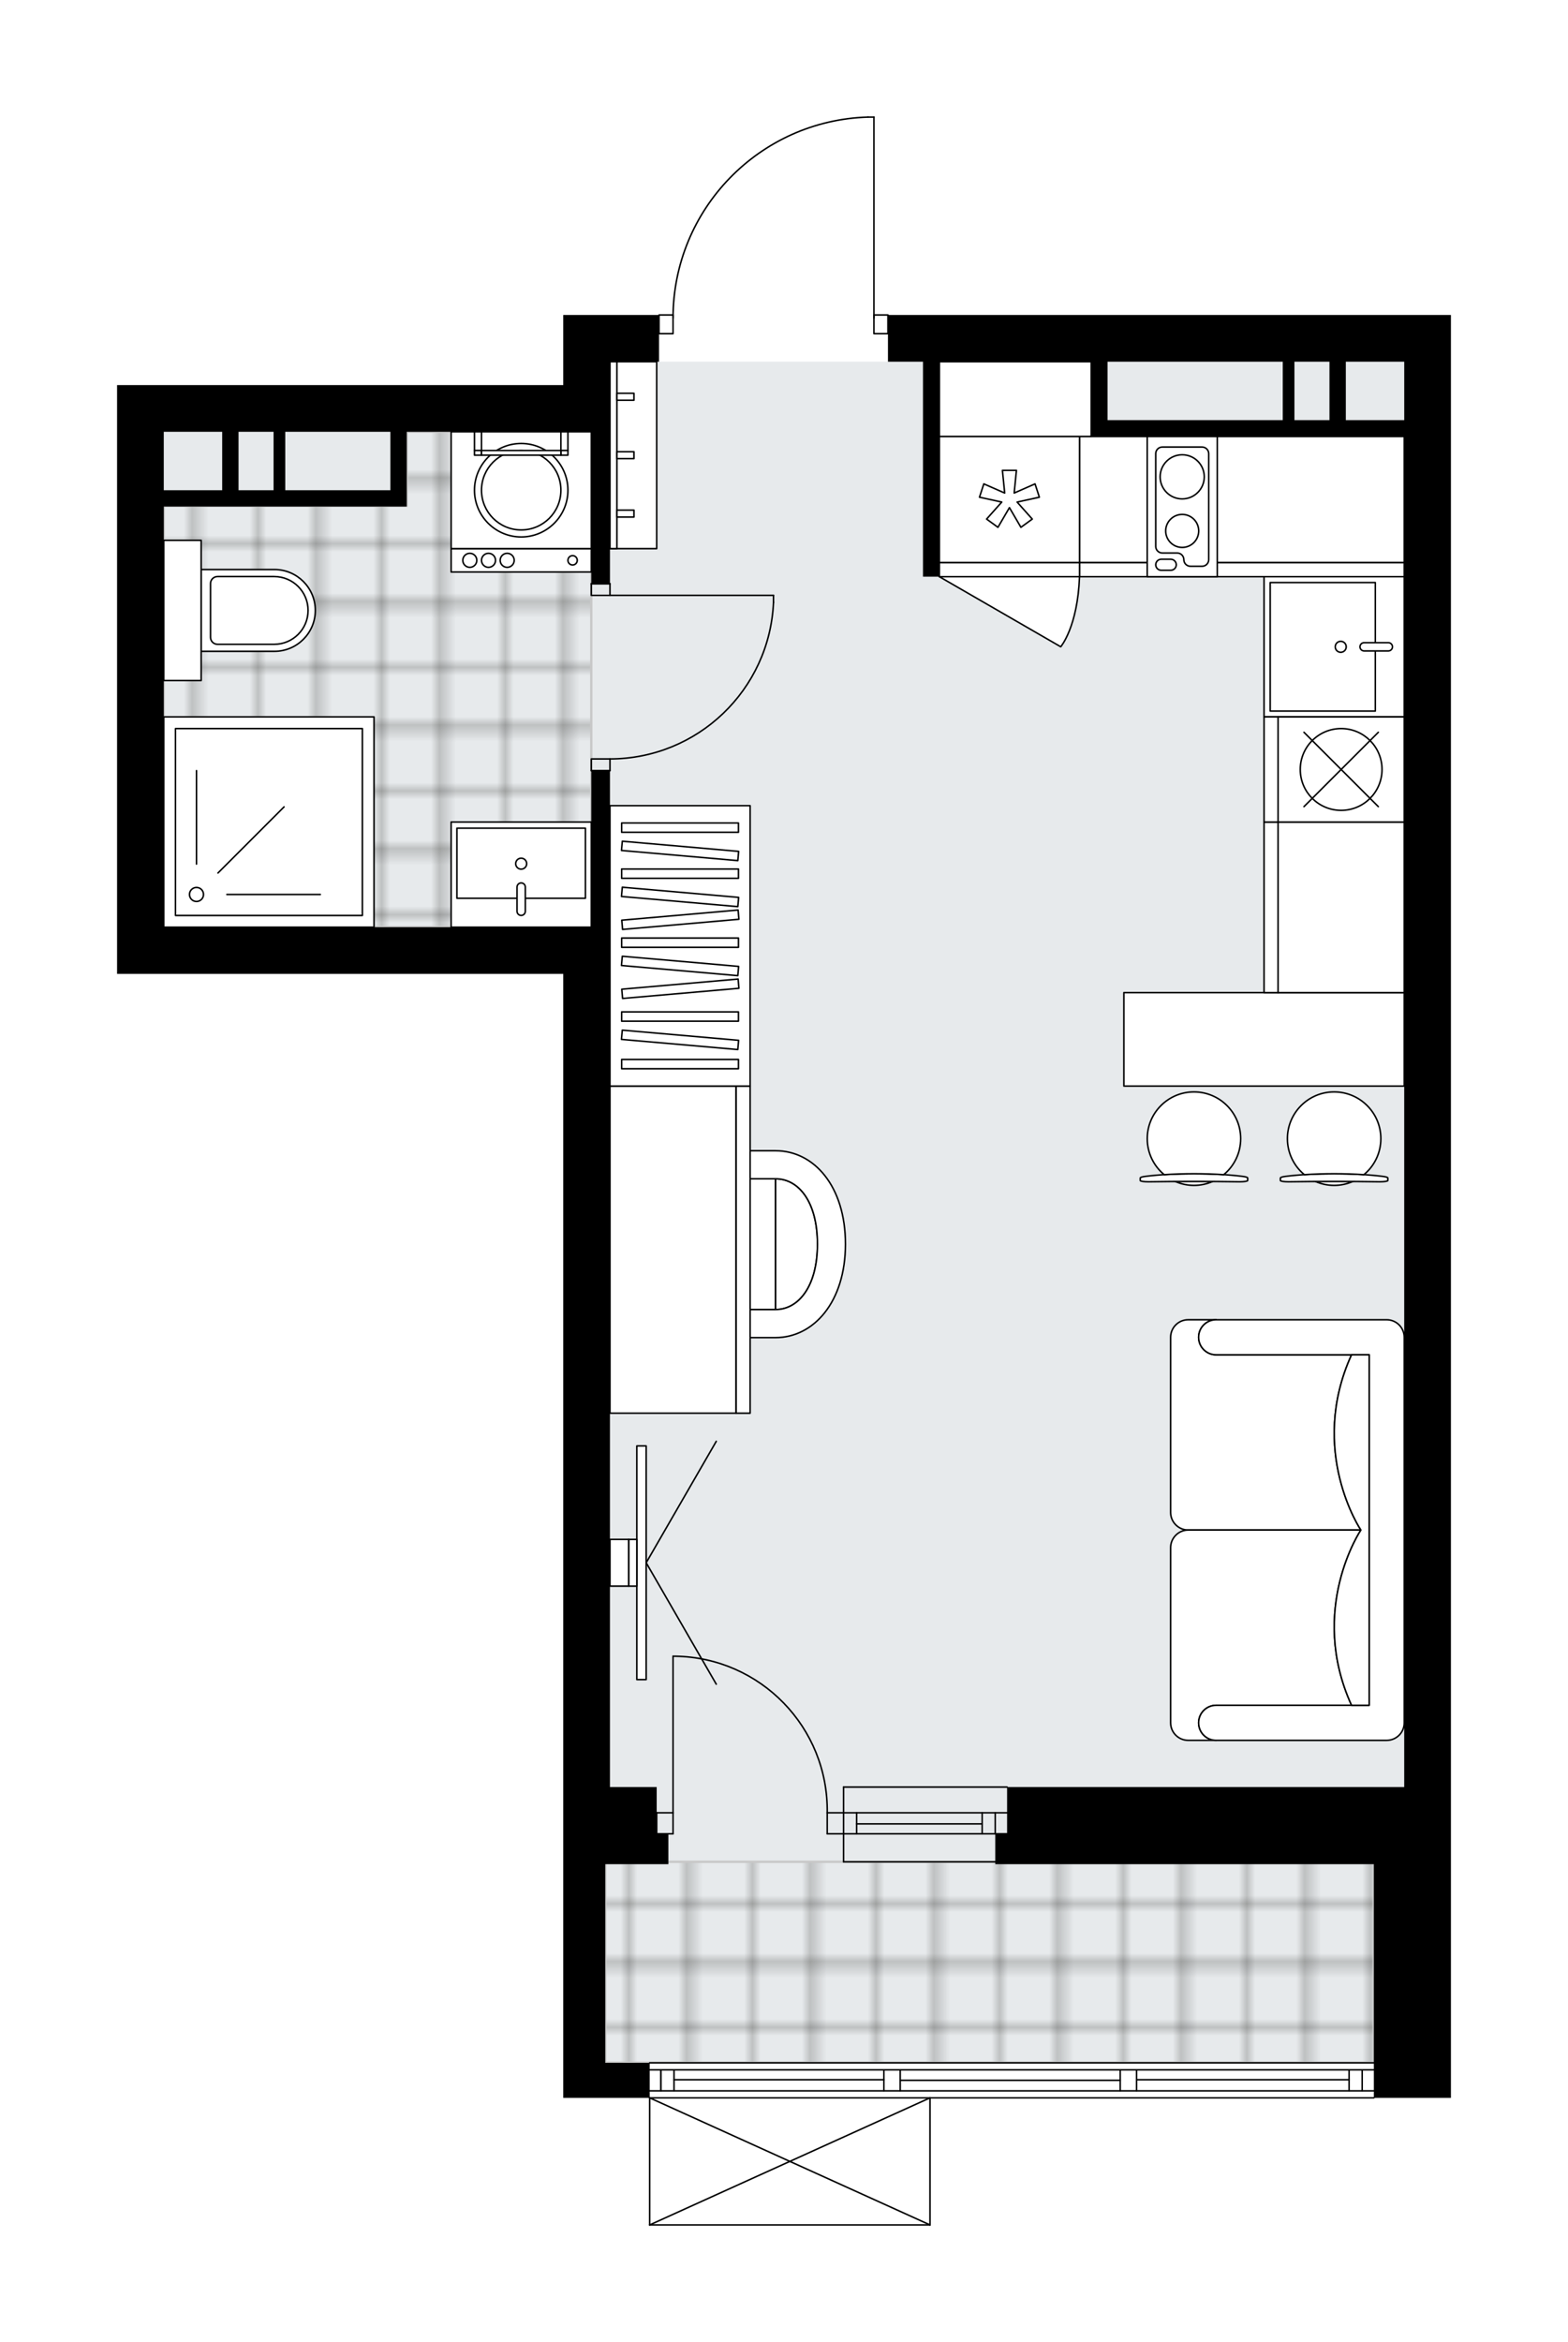 <svg xmlns="http://www.w3.org/2000/svg" xmlns:xlink="http://www.w3.org/1999/xlink" height="2000px" id="Layer_1" style="enable-background:new 0 0 1339.39 2000;" version="1.1" viewBox="0 0 1339.39 2000" width="1339.39px" x="0px" y="0px" xml:space="preserve">
<style type="text/css">
	.st0{fill:none;}
	.st1{opacity:0.5;fill:none;stroke:#1D1D1B;stroke-width:0.4;stroke-miterlimit:10;}
	.st2{fill:#FFFFFF;}
	.st3{fill:#E7EAEC;}
	.st4{fill:url(#SVGID_1_);stroke:#C8C8C8;stroke-width:2;stroke-linecap:round;stroke-linejoin:round;stroke-miterlimit:10;}
	
		.st5{fill:url(#SVGID_00000134208134070349559930000001033557458251730870_);stroke:#C8C8C8;stroke-width:2;stroke-linecap:round;stroke-linejoin:round;stroke-miterlimit:10;}
	.st6{fill:none;stroke:#000000;stroke-width:1.3;stroke-linecap:round;stroke-linejoin:round;stroke-miterlimit:10;}
	.st7{fill:#FFFFFF;stroke:#000000;stroke-width:1.3;stroke-linecap:round;stroke-linejoin:round;stroke-miterlimit:10;}
	.st8{fill:none;stroke:#000000;stroke-width:1.3;stroke-linecap:round;stroke-linejoin:round;}
	.st9{fill:none;stroke:#000000;stroke-width:1.3;stroke-linecap:round;stroke-linejoin:round;stroke-dasharray:9.977,9.977;}
	.st10{fill:none;stroke:#000000;stroke-width:1.3;stroke-linecap:round;stroke-linejoin:round;stroke-dasharray:10.294,10.294;}
	.st11{fill:none;stroke:#000000;stroke-width:1.3;stroke-linecap:round;stroke-linejoin:round;stroke-dasharray:9.973,9.973;}
	.st12{fill:none;stroke:#000000;stroke-width:1.3;stroke-linecap:round;stroke-linejoin:round;stroke-dasharray:9.531,9.531;}
	.st13{font-family:'Arial-BoldMT','Arial'; font-weight:bold;}
	.st14{font-size:105.592px;}
	.st15{font-size:87.993px;}
	.st16{font-family: 'ArialMT','Arial';}
	.st17{font-size:40px;}
</style>
<pattern height="14.57" id="New_Pattern_Swatch_3" patternUnits="userSpaceOnUse" style="overflow:visible;" viewBox="7.49 -22.06 14.57 14.57" width="14.57" x="2670.68" y="-4511.62">
	<g>
		<rect class="st0" height="14.57" width="14.57" x="7.49" y="-22.06" />
		<g>
			<rect class="st1" height="7.29" width="7.29" x="14.77" y="-7.49" />
		</g>
		<g>
			<rect class="st1" height="7.29" width="7.29" x="0.2" y="-7.49" />
		</g>
		<g>
			<rect class="st1" height="7.29" width="7.29" x="22.06" y="-14.77" />
		</g>
		<g>
			<rect class="st1" height="7.29" width="7.29" x="7.49" y="-14.77" />
			<rect class="st1" height="7.29" width="7.29" x="14.77" y="-22.06" />
		</g>
		<g>
			<rect class="st1" height="7.29" width="7.29" x="0.2" y="-22.06" />
		</g>
		<g>
			<rect class="st1" height="7.29" width="7.29" x="22.06" y="-29.35" />
		</g>
		<g>
			<rect class="st1" height="7.29" width="7.29" x="7.49" y="-29.35" />
		</g>
	</g>
</pattern>
<path class="st2" d="M1199.48,268.97h39.91v1257.12V1566  v159.63v65.85h-65.2c0,0.36-0.29,0.65-0.65,0.65H795.06V1900c0,0,0,0,0,0.01c0,0.05-0.02,0.09-0.03,0.14  c-0.01,0.04-0.01,0.08-0.03,0.12c0,0,0,0.01,0,0.01c0,0.01-0.01,0.01-0.02,0.02c-0.05,0.09-0.12,0.17-0.2,0.23  c-0.02,0.02-0.04,0.03-0.07,0.04c-0.09,0.05-0.2,0.09-0.31,0.09H554.96c-0.12,0-0.22-0.04-0.31-0.09c-0.02-0.01-0.04-0.03-0.07-0.04  c-0.08-0.06-0.15-0.14-0.2-0.23c0-0.01-0.01-0.01-0.02-0.02c0,0,0-0.01,0-0.01c-0.02-0.04-0.02-0.08-0.03-0.12  c-0.01-0.05-0.03-0.09-0.03-0.14c0,0,0,0,0-0.01v-108.51h-73.18v-29.93v-169.61V1566v-39.91V831.68H100v-39.91V328.83h39.91h341.22  v-59.86h39.91h41.25v0c0-0.36,0.29-0.65,0.65-0.65h11.36c0.82-43.85,18.02-85.21,48.65-116.76c31.4-32.34,73.5-50.88,118.55-52.21  c0.01,0,0.01,0,0.02,0c0,0,0,0,0,0h5c0.36,0,0.65,0.29,0.65,0.65v168.32h11.32c0.36,0,0.65,0.29,0.65,0.65v0H1199.48z" id="background" />
<g id="floor">
	<polygon class="st3" points="521.54,308.83 521.54,368.69 139.91,368.69 139.91,791.72 521.04,791.72 521.04,1526.04    521.35,1526.04 521.35,1589.9 517.05,1589.9 517.05,1761.5 1173.54,1761.5 1173.54,1633.05 1173.54,1589.9 1173.54,1526.04    1199.48,1526.04 1199.48,697.25 1199.48,575.22 1199.48,308.83  " />
	<pattern id="SVGID_1_" patternTransform="matrix(7.039 0 0 7.039 63408.367 7673.083)" xlink:href="#New_Pattern_Swatch_3">
	</pattern>
	<polygon class="st4" points="347.43,368.69 347.43,431.95 139.91,431.95 139.91,791.72 505.07,791.72 505.07,368.69  " />
	
		<pattern id="SVGID_00000116929671044834407430000000263945671410813594_" patternTransform="matrix(7.039 0 0 7.039 63408.367 7673.083)" xlink:href="#New_Pattern_Swatch_3">
	</pattern>
	
		<rect height="171.61" style="fill:url(#SVGID_00000116929671044834407430000000263945671410813594_);stroke:#C8C8C8;stroke-width:2;stroke-linecap:round;stroke-linejoin:round;stroke-miterlimit:10;" width="656.5" x="517.05" y="1589.9" />
	<g id="LINE_00000145777645104595119120000013240669291828827575_">
		<line class="st6" x1="720.58" x2="860.26" y1="1548.05" y2="1548.05" />
	</g>
	<g id="LINE_00000021809833564011311820000005674472963734465176_">
		<line class="st6" x1="720.58" x2="860.26" y1="1566" y2="1566" />
	</g>
	<g id="LINE_00000160888477675059931680000007404408805013724800_">
		<line class="st6" x1="731.75" x2="838.97" y1="1557.52" y2="1557.52" />
	</g>
	<g id="LINE_00000146461024777070144440000008625083076243167382_">
		<line class="st6" x1="850.14" x2="850.14" y1="1548.05" y2="1566" />
	</g>
	<g id="LINE_00000101810000118986319440000009803580311714823073_">
		<line class="st6" x1="731.75" x2="731.75" y1="1548.05" y2="1566" />
	</g>
	<g id="LINE_00000098187609814372207080000011092538449162746556_">
		<line class="st6" x1="720.58" x2="860.26" y1="1526.1" y2="1526.1" />
	</g>
	<g id="LINE_00000134231864520820864890000000253656669497653148_">
		<line class="st6" x1="860.26" x2="720.58" y1="1589.95" y2="1589.95" />
	</g>
	<g id="LINE_00000077296888575101986340000011770642889297571207_">
		<line class="st6" x1="838.97" x2="838.97" y1="1548.03" y2="1565.99" />
	</g>
	<g id="LINE_00000043437953073227996640000016217606486081455766_">
		<line class="st6" x1="720.58" x2="720.58" y1="1526.1" y2="1589.95" />
	</g>
	<g id="LINE_00000178913866108667183320000011779750976983370895_">
		<line class="st6" x1="554.96" x2="1173.54" y1="1761.56" y2="1761.56" />
	</g>
	<g id="LINE_00000028298141934862693310000005196394562206777516_">
		<line class="st6" x1="564.58" x2="564.58" y1="1767.54" y2="1785.5" />
	</g>
	<g id="LINE_00000088814555690624112910000007850803034661120424_">
		<line class="st6" x1="1163.57" x2="1163.57" y1="1767.54" y2="1785.5" />
	</g>
	<g id="LINE_00000039096959628224440330000013347468118346895782_">
		<line class="st6" x1="755" x2="575.75" y1="1776.02" y2="1776.02" />
	</g>
	<g id="LINE_00000013168253769341116310000016770447571715154052_">
		<line class="st6" x1="1152.39" x2="970.85" y1="1776.02" y2="1776.02" />
	</g>
	<g id="LINE_00000067224177401873844080000008085035118504961676_">
		<line class="st6" x1="1152.39" x2="1152.39" y1="1785.5" y2="1767.54" />
	</g>
	<g id="LINE_00000163754467527268876670000014366209111271390102_">
		<line class="st6" x1="564.58" x2="564.58" y1="1767.54" y2="1785.5" />
	</g>
	<g id="LINE_00000080919993682923076530000005183085099330635157_">
		<line class="st6" x1="575.75" x2="575.75" y1="1785.5" y2="1767.54" />
	</g>
	<g id="LINE_00000047027681270468742260000006895203524756897179_">
		<line class="st6" x1="768.97" x2="768.97" y1="1767.54" y2="1785.5" />
	</g>
	<g id="LINE_00000002343222776690332230000013628815338413228425_">
		<line class="st6" x1="768.97" x2="755" y1="1785.5" y2="1785.5" />
	</g>
	<g id="LINE_00000056403958061619631620000011647874715321551773_">
		<line class="st6" x1="755" x2="755" y1="1785.5" y2="1767.54" />
	</g>
	<g id="LINE_00000069380640647992454030000003036973397712720770_">
		<line class="st6" x1="755" x2="768.97" y1="1767.54" y2="1767.54" />
	</g>
	<g id="LINE_00000071531914380044709950000002932197702456109456_">
		<line class="st6" x1="1173.54" x2="554.96" y1="1791.49" y2="1791.49" />
	</g>
	<g id="LINE_00000181774891667709684720000004165087638442761110_">
		<line class="st6" x1="970.85" x2="970.85" y1="1767.54" y2="1785.5" />
	</g>
	<g id="LINE_00000088102738666068910550000009024063934746899876_">
		<line class="st6" x1="970.85" x2="956.89" y1="1785.5" y2="1785.5" />
	</g>
	<g id="LINE_00000096778292093191139610000012071519150287702462_">
		<line class="st6" x1="956.89" x2="956.89" y1="1785.5" y2="1767.54" />
	</g>
	<g id="LINE_00000060713918112970419230000017581909561590323073_">
		<line class="st6" x1="956.89" x2="970.85" y1="1767.54" y2="1767.54" />
	</g>
	<g id="LINE_00000031886254095162220590000013566008643516308904_">
		<line class="st6" x1="956.89" x2="768.97" y1="1776.52" y2="1776.52" />
	</g>
	<g id="LWPOLYLINE_00000103962953499679214310000003582201112092533167_">
		<line class="st6" x1="970.85" x2="1173.54" y1="1767.54" y2="1767.54" />
	</g>
	<g id="LWPOLYLINE_00000002374184755190781300000016436705749554419886_">
		<line class="st6" x1="956.89" x2="768.97" y1="1767.54" y2="1767.54" />
	</g>
	<g id="LWPOLYLINE_00000020368480909857000640000003574253317978950590_">
		<line class="st6" x1="755" x2="554.96" y1="1767.54" y2="1767.54" />
	</g>
	<g id="LWPOLYLINE_00000027574092099276491050000015636129466836327314_">
		<line class="st6" x1="970.85" x2="1173.54" y1="1785.5" y2="1785.5" />
	</g>
	<g id="LWPOLYLINE_00000065046001726939383800000003539195772127894407_">
		<line class="st6" x1="956.89" x2="768.97" y1="1785.5" y2="1785.5" />
	</g>
	<g id="LWPOLYLINE_00000072246274617289706310000009467905033334103175_">
		<line class="st6" x1="755" x2="554.96" y1="1785.5" y2="1785.5" />
	</g>
	<g id="LWPOLYLINE_00000181803666829468045750000002430447136180836790_">
		<rect class="st6" height="15.96" width="11.97" x="562.94" y="268.97" />
	</g>
	<g id="LWPOLYLINE_00000115490256253725796250000008846076641624681364_">
		<rect class="st6" height="15.96" width="11.97" x="746.52" y="268.97" />
	</g>
	<g id="LWPOLYLINE_00000152265743438559296600000005479178213502177172_">
		<path class="st6" d="M741.52,100c-92.8,2.75-166.61,78.77-166.61,171.61" />
	</g>
	<g id="LINE_00000110443566219660314900000003255080407390524586_">
		<line class="st6" x1="746.52" x2="746.52" y1="271.61" y2="100" />
	</g>
	<g id="LINE_00000084494786201959736460000004306492521218131359_">
		<line class="st6" x1="746.52" x2="741.52" y1="100" y2="100" />
	</g>
	<g id="LWPOLYLINE_00000070812105744712616750000013142165186910664093_">
		<rect class="st6" height="9.98" width="15.96" x="505.07" y="498.45" />
	</g>
	<g id="LWPOLYLINE_00000131344855823824426460000008822435368254973569_">
		<rect class="st6" height="9.98" width="15.96" x="505.07" y="648.1" />
	</g>
	<g id="LINE_00000021089847541985356510000007559093272961799842_">
		<line class="st6" x1="521.04" x2="505.07" y1="498.45" y2="498.45" />
	</g>
	<g id="LINE_00000072274262596878670910000014095301466237391754_">
		<line class="st6" x1="521.04" x2="505.07" y1="658.08" y2="658.08" />
	</g>
	<g id="LINE_00000077312636263696348290000014435995291839106219_">
		<line class="st6" x1="521.04" x2="660.72" y1="508.42" y2="508.42" />
	</g>
	<g id="ARC_00000166641886147225938580000013128586044238228402_">
		<path class="st6" d="M660.72,514.41c-3.32,74.74-64.86,133.64-139.68,133.69" />
	</g>
	<g id="LINE_00000154407432994926645110000012482534544013571498_">
		<line class="st6" x1="660.72" x2="660.72" y1="508.42" y2="514.41" />
	</g>
	<g id="ARC_00000145741536242508965570000001848692185428442765_">
		<path class="st6" d="M574.91,1414.35c0.65,0,1.31,0.01,1.96,0.01c72.74,1.09,130.83,60.94,129.74,133.68" />
	</g>
	<g id="LINE_00000101068187032286449200000005256391738342338735_">
		<line class="st6" x1="574.91" x2="574.91" y1="1548.05" y2="1414.35" />
	</g>
	<g id="LINE_00000165918470404313251160000007053127972027400848_">
		<line class="st6" x1="720.58" x2="706.61" y1="1548.05" y2="1548.05" />
	</g>
	<g id="LINE_00000154419692822119496500000016169045125847732366_">
		<line class="st6" x1="706.61" x2="706.61" y1="1548.05" y2="1566" />
	</g>
	<g id="LINE_00000165196474494670349240000017829432834110792874_">
		<line class="st6" x1="706.61" x2="720.58" y1="1566" y2="1566" />
	</g>
	<g id="LINE_00000160874938837214928650000001354260008839941032_">
		<line class="st6" x1="560.95" x2="574.91" y1="1566" y2="1566" />
	</g>
	<g id="LINE_00000085935825397589840150000012809223723397026985_">
		<line class="st6" x1="574.91" x2="574.91" y1="1566" y2="1548.05" />
	</g>
	<g id="LINE_00000011743697180116185000000005044667798111760829_">
		<line class="st6" x1="574.91" x2="560.95" y1="1548.05" y2="1548.05" />
	</g>
	<g id="LINE_00000116932837240483313150000007374290782118306211_">
		<line class="st6" x1="560.95" x2="560.95" y1="1566" y2="1548.05" />
	</g>
	<g id="LINE_00000054224505384471863880000011267544640076696712_">
		<line class="st6" x1="794.41" x2="554.96" y1="1900" y2="1900" />
	</g>
	<g id="LINE_00000000901244470614184310000009334875932282845362_">
		<line class="st6" x1="554.96" x2="554.96" y1="1900" y2="1791.49" />
	</g>
	<g id="LINE_00000101090331256781120800000009824962319458555806_">
		<line class="st6" x1="794.41" x2="794.41" y1="1791.49" y2="1900" />
	</g>
	<g id="LWPOLYLINE_00000084492444346291054900000003176710579221500045_">
		<line class="st6" x1="554.96" x2="794.41" y1="1791.49" y2="1900" />
	</g>
	<g id="LWPOLYLINE_00000079463767806378618190000012626005875524183220_">
		<line class="st6" x1="794.41" x2="554.96" y1="1791.49" y2="1900" />
	</g>
	<path d="M560.95,1526.09h-39.91V831.68v-39.91V658.08h-15.96v133.69H139.91V432.6h49.89h13.97h29.93h59.86h39.91h13.97v-63.85   h133.69h23.95v129.7h15.96v-129.7v-59.86h41.9v-39.91h-41.9h-39.91v59.86H139.91H100v462.94v39.91h381.13v694.41V1566v25.94v169.61   v29.93h73.83v-29.93h-37.91v-169.61h53.88V1566h-9.98V1526.09z M333.47,368.74v49.89h-39.91h-49.89v-49.89H333.47z M233.69,368.74   v49.89h-29.93v-49.89H233.69z M139.91,368.74h49.89v49.89h-49.89V368.74z" />
	<path d="M758.49,268.97v39.91h29.93v183.58h13.97V308.88h129.7v63.85h13.97h59.86h85.8h43.9h63.85v1153.36H860.26V1566h-10.12   v25.94h323.4v133.69v65.85h65.85v-65.85V1566v-39.91V268.97h-39.91H758.49z M1091.73,358.77h-85.8h-59.86v-49.88h149.66v49.88   H1091.73z M1105.7,358.77v-49.88h29.93v49.88H1105.7z M1149.6,358.77v-49.88h49.89v49.88H1149.6z" />
</g>
<g id="mebel">
	<g>
		
			<rect class="st7" height="159.63" transform="matrix(-1 5.587962e-11 -5.587962e-11 -1 1081.984 777.396)" width="39.91" x="521.04" y="308.88" />
		
			<rect class="st7" height="159.63" transform="matrix(-1 4.207866e-11 -4.207866e-11 -1 1047.997 777.396)" width="5.92" x="521.04" y="308.88" />
		
			<rect class="st7" height="14.56" transform="matrix(3.547544e-11 1 -1 3.547544e-11 972.825 -95.657)" width="5.92" x="531.28" y="431.3" />
		
			<rect class="st7" height="14.56" transform="matrix(4.730065e-11 1 -1 4.730065e-11 922.94 -145.543)" width="5.92" x="531.28" y="381.42" />
		
			<rect class="st7" height="14.56" transform="matrix(4.914273e-11 1 -1 4.914273e-11 873.054 -195.429)" width="5.92" x="531.28" y="331.53" />
	</g>
	<g>
		<g>
			<g>
				<path class="st7" d="M562.65,1021.54v81.86c0,8.24,6.68,14.92,14.92,14.92h84.95v-111.7h-84.95      C569.33,1006.62,562.65,1013.3,562.65,1021.54z" />
				<path class="st7" d="M662.52,1118.32c19.38,0,35.76-19.5,35.76-55.87s-16.17-55.83-35.76-55.83V1118.32z" />
				<path class="st7" d="M662.52,982.68c32.68,0,59.66,30.18,59.66,79.77s-27.33,79.82-59.66,79.82h-84.91v-23.95h84.91      c19.38,0,35.76-19.5,35.76-55.87s-16.17-55.83-35.76-55.83h-84.91v-23.95H662.52z" />
			</g>
		</g>
		<g>
			
				<rect class="st7" height="107.75" transform="matrix(-7.572629e-10 1 -1 -7.572629e-10 1642.058 492.229)" width="279.36" x="435.23" y="1013.27" />
			
				<rect class="st7" height="11.97" transform="matrix(-4.890801e-10 1 -1 -4.890801e-10 1701.921 432.366)" width="279.36" x="495.1" y="1061.16" />
		</g>
	</g>
	<g>
		<path class="st7" d="M1038.85,1156.94L1038.85,1156.94c-8.27,0-14.97-6.7-14.97-14.97v0c0-8.27,6.7-14.97,14.97-14.97h0h-23.89    c-8.3,0-15.02,6.73-15.02,15.02v149.53c0,8.27,6.77,15.04,15.04,15.04l147.5,0c0,0-45.4-67.49-7.96-149.65H1038.85z" />
		<path class="st7" d="M1038.85,1456.25L1038.85,1456.25c-8.27,0-14.97,6.7-14.97,14.97v0c0,8.27,6.7,14.97,14.97,14.97h0h-23.89    c-8.3,0-15.02-6.73-15.02-15.02v-149.53c0-8.27,6.77-15.04,15.04-15.04l147.5,0c0,0-45.4,67.49-7.96,149.65H1038.85z" />
		<path class="st7" d="M1184.52,1127.01h-145.67c-8.27,0-14.97,6.7-14.97,14.97l0,0c0,8.27,6.7,14.97,14.97,14.97h130.7v299.31    h-130.7c-8.27,0-14.97,6.7-14.97,14.97l0,0c0,8.27,6.7,14.97,14.97,14.97h145.67c8.27,0,14.97-6.7,14.97-14.97v-329.25    C1199.48,1133.74,1192.75,1127.01,1184.52,1127.01z" />
		<path class="st7" d="M1154.52,1456.25c-37.44-82.17,7.96-149.65,7.96-149.65v-0.01c0,0-45.4-67.49-7.96-149.65h15.03v299.31    L1154.52,1456.25z" />
	</g>
	<g>
		<g>
			<g id="LINE_00000178190839195106565240000003485589550829256377_">
				<path class="st7" d="M1061.38,1004.58c-24.15-3.03-58.82-3.03-82.98,0c-2.79,0.35-4.41,0.88-4.41,1.43v0.14v1.97      c0,0.59,3.13,1.08,6.98,1.08c25.87-0.41,51.95-0.41,77.82,0c3.86,0,6.98-0.48,6.98-1.08v-1.97v-0.14      C1065.79,1005.46,1064.17,1004.93,1061.38,1004.58z" />
			</g>
			<g>
				<path class="st7" d="M1035.69,1009.01c-4.85,2.09-10.18,3.26-15.79,3.26c-5.61,0-10.95-1.17-15.79-3.26      C1014.64,1008.95,1025.15,1008.95,1035.69,1009.01z" />
				<path class="st7" d="M1045.31,1003.13c-16.27-1.06-34.57-1.06-50.84,0c-8.85-7.32-14.49-18.38-14.49-30.77      c0-22.04,17.87-39.91,39.91-39.91c22.04,0,39.91,17.87,39.91,39.91C1059.8,984.75,1054.16,995.81,1045.31,1003.13z" />
			</g>
		</g>
		<g>
			<g id="LINE_00000044891945165567736520000004161110729376506786_">
				<path class="st7" d="M1181.11,1004.58c-24.15-3.03-58.82-3.03-82.98,0c-2.79,0.35-4.41,0.88-4.41,1.43v0.14v1.97      c0,0.59,3.13,1.08,6.98,1.08c25.87-0.41,51.95-0.41,77.82,0c3.86,0,6.98-0.48,6.98-1.08v-1.97v-0.14      C1185.52,1005.46,1183.9,1004.93,1181.11,1004.58z" />
			</g>
			<g>
				<path class="st7" d="M1155.42,1009.01c-4.85,2.09-10.18,3.26-15.79,3.26s-10.95-1.17-15.79-3.26      C1134.36,1008.95,1144.88,1008.95,1155.42,1009.01z" />
				<path class="st7" d="M1165.04,1003.13c-16.27-1.06-34.57-1.06-50.84,0c-8.85-7.32-14.49-18.38-14.49-30.77      c0-22.04,17.87-39.91,39.91-39.91c22.04,0,39.91,17.87,39.91,39.91C1179.53,984.75,1173.89,995.81,1165.04,1003.13z" />
			</g>
		</g>
		<rect class="st7" height="79.82" width="239.45" x="960.03" y="847.65" />
	</g>
	<g>
		<g>
			<g id="LINE_00000152231928237082382170000015279535553881790142_">
				<line class="st7" x1="551.97" x2="611.83" y1="1334.53" y2="1438.22" />
			</g>
			<g id="LINE_00000116936360068153281130000003192237811285288095_">
				<line class="st7" x1="551.97" x2="611.83" y1="1334.53" y2="1230.85" />
			</g>
		</g>
		
			<rect class="st7" height="199.54" transform="matrix(-1 -1.224647e-16 1.224647e-16 -1 1095.952 2669.063)" width="7.98" x="543.99" y="1234.76" />
		<rect class="st7" height="39.91" width="6.98" x="537" y="1314.58" />
		
			<rect class="st7" height="39.91" transform="matrix(-1 -1.224647e-16 1.224647e-16 -1 1058.039 2669.063)" width="15.96" x="521.04" y="1314.58" />
	</g>
	<g>
		
			<rect class="st7" height="107.75" transform="matrix(-3.687022e-11 -1 1 -3.687022e-11 370.788 1920.428)" width="145.66" x="1072.78" y="720.94" />
		
			<rect class="st7" height="11.97" transform="matrix(-3.687022e-11 -1 1 -3.687022e-11 310.925 1860.565)" width="145.66" x="1012.91" y="768.83" />
	</g>
	<g>
		
			<rect class="st7" height="107.75" transform="matrix(-1 -1.463775e-11 1.463775e-11 -1 2121.604 853.225)" width="277.37" x="922.12" y="372.74" />
		
			<rect class="st7" height="11.97" transform="matrix(-1 -1.463775e-11 1.463775e-11 -1 2121.604 972.951)" width="277.37" x="922.12" y="480.49" />
	</g>
	<g>
		
			<rect class="st7" height="239.45" transform="matrix(-1 1.434971e-10 -1.434971e-10 -1 1161.801 1615.474)" width="119.73" x="521.04" y="688.01" />
		<g>
			
				<rect class="st7" height="7.93" transform="matrix(-1 1.346944e-10 -1.346944e-10 -1 1161.801 1413.559)" width="99.77" x="531.01" y="702.82" />
			
				<rect class="st7" height="7.93" transform="matrix(-1 1.334909e-10 -1.334909e-10 -1 1161.801 1492.134)" width="99.77" x="531.01" y="742.1" />
			
				<rect class="st7" height="7.93" transform="matrix(-1 1.347126e-10 -1.347126e-10 -1 1161.801 1609.996)" width="99.77" x="531.01" y="801.03" />
			
				<rect class="st7" height="7.93" transform="matrix(-0.996 0.087 -0.087 -0.996 1228.039 1517.091)" width="99.77" x="531.01" y="781.39" />
			
				<rect class="st7" height="7.93" transform="matrix(-0.996 -0.087 0.087 -0.996 1096.279 1500.711)" width="99.77" x="531.01" y="722.46" />
			
				<rect class="st7" height="7.93" transform="matrix(-0.996 -0.087 0.087 -0.996 1092.855 1579.136)" width="99.77" x="531.01" y="761.75" />
			
				<rect class="st7" height="7.93" transform="matrix(-0.996 0.087 -0.087 -0.996 1233.175 1634.729)" width="99.77" x="531.01" y="840.32" />
			
				<rect class="st7" height="7.93" transform="matrix(-0.996 -0.087 0.087 -0.996 1087.718 1696.774)" width="99.77" x="531.01" y="820.68" />
			
				<rect class="st7" height="7.93" transform="matrix(-1 1.335095e-10 -1.335095e-10 -1 1161.801 1736.168)" width="99.77" x="531.01" y="864.12" />
			
				<rect class="st7" height="7.93" transform="matrix(-1 1.334180e-10 -1.334180e-10 -1 1161.801 1817.389)" width="99.77" x="531.01" y="904.73" />
			
				<rect class="st7" height="7.93" transform="matrix(-0.996 -0.087 0.087 -0.996 1082.22 1822.706)" width="99.77" x="531.01" y="883.76" />
		</g>
	</g>
	<g>
		
			<rect class="st7" height="179.59" transform="matrix(-1.836970e-16 1 -1 -1.836970e-16 931.686 472.277)" width="179.59" x="139.91" y="612.19" />
		
			<rect class="st7" height="159.63" transform="matrix(-1.836970e-16 1 -1 -1.836970e-16 931.686 472.277)" width="159.63" x="149.89" y="622.16" />
		<circle class="st7" cx="167.85" cy="763.84" r="5.99" />
		<line class="st7" x1="167.85" x2="167.85" y1="737.9" y2="658.08" />
		<line class="st7" x1="186.19" x2="242.63" y1="745.5" y2="689.06" />
		<line class="st7" x1="193.79" x2="273.6" y1="763.84" y2="763.84" />
	</g>
	<g>
		<rect class="st7" height="89.79" width="119.73" x="385.34" y="701.98" />
		<rect class="st7" height="59.86" width="109.75" x="390.31" y="707.23" />
		<path class="st7" d="M445.19,753.99L445.19,753.99c-1.95,0-3.53,1.58-3.53,3.53v20.69c0,1.95,1.58,3.53,3.53,3.53l0,0    c1.95,0,3.53-1.58,3.53-3.53v-20.69C448.72,755.57,447.14,753.99,445.19,753.99z" />
		<circle class="st7" cx="445.19" cy="737.55" r="4.69" />
	</g>
	<g>
		<g>
			<rect class="st7" height="19.95" width="119.73" x="385.35" y="468.52" />
			<rect class="st7" height="99.77" width="119.73" x="385.35" y="368.74" />
			<g id="CIRCLE_00000011007521271045774590000011490697479087320962_">
				<circle class="st7" cx="445.21" cy="418.63" r="39.91" />
			</g>
			<g id="CIRCLE_00000099663582349643795330000000036558275553421730_">
				<circle class="st7" cx="445.21" cy="418.63" r="33.92" />
			</g>
			<g id="CIRCLE_00000045621367690896410590000016609731028143896709_">
				<circle class="st7" cx="489.11" cy="478.49" r="3.99" />
			</g>
			<g id="CIRCLE_00000081620774167851211230000016505574687414968482_">
				<circle class="st7" cx="433.24" cy="478.49" r="5.99" />
			</g>
			<g id="CIRCLE_00000138534701188092148390000006212805706322801848_">
				<circle class="st7" cx="417.28" cy="478.49" r="5.99" />
			</g>
			<g id="CIRCLE_00000082346406618775370870000014840515381346973878_">
				<circle class="st7" cx="401.31" cy="478.49" r="5.99" />
			</g>
		</g>
		<g>
			<rect class="st7" height="15.96" width="5.99" x="405.3" y="368.74" />
			<rect class="st7" height="3.99" width="5.99" x="405.3" y="384.71" />
			<rect class="st7" height="15.96" width="5.99" x="479.13" y="368.74" />
			<rect class="st7" height="3.99" width="5.99" x="479.13" y="384.71" />
			
				<rect class="st7" height="3.99" transform="matrix(-1 -1.224647e-16 1.224647e-16 -1 890.422 773.405)" width="67.84" x="411.29" y="384.71" />
		</g>
	</g>
	<g>
		<path class="st7" d="M269.35,521.28L269.35,521.28c0-19.29-15.63-34.92-34.92-34.92h-62.59v69.84h62.59    C253.71,556.2,269.35,540.57,269.35,521.28z" />
		
			<rect class="st7" height="31.93" transform="matrix(-6.680939e-13 1 -1 -6.680939e-13 677.154 365.407)" width="119.73" x="96.01" y="505.32" />
		<path class="st7" d="M263.16,521.28L263.16,521.28c0-15.98-12.95-28.93-28.93-28.93h-48.42c-3.31,0-5.99,2.68-5.99,5.99v45.89    c0,3.31,2.68,5.99,5.99,5.99h48.42C250.2,550.21,263.16,537.26,263.16,521.28z" />
	</g>
	<g>
		
			<rect class="st7" height="107.75" transform="matrix(-1 -1.224647e-16 1.224647e-16 -1 1724.514 853.223)" width="119.73" x="802.39" y="372.73" />
		
			<rect class="st7" height="11.97" transform="matrix(-1 -1.224647e-16 1.224647e-16 -1 1724.514 972.949)" width="119.73" x="802.39" y="480.49" />
		<polygon class="st7" points="866.31,421.04 868.24,401.67 856.27,401.67 858.21,421.04 840.38,413.21 836.68,424.6 855.7,428.74     842.75,443.27 852.44,450.31 862.26,433.5 872.07,450.31 881.76,443.27 868.81,428.74 887.83,424.6 884.13,413.21   " />
		<path class="st7" d="M802.39,492.46l103.69,59.86c0,0,14.45-16.85,16.04-59.86H802.39z" />
	</g>
	<g>
		
			<rect class="st7" height="119.73" transform="matrix(-4.460337e-11 -1 1 -4.460337e-11 587.294 1691.95)" width="119.73" x="1079.75" y="492.46" />
		
			<rect class="st7" height="89.79" transform="matrix(-4.500660e-11 -1 1 -4.500660e-11 577.562 1682.258)" width="109.75" x="1075.04" y="507.45" />
		<path class="st7" d="M1161.7,552.35L1161.7,552.35c0,1.95,1.58,3.53,3.53,3.53h20.69c1.95,0,3.53-1.58,3.53-3.53l0,0    c0-1.95-1.58-3.53-3.53-3.53h-20.69C1163.28,548.82,1161.7,550.4,1161.7,552.35z" />
		<circle class="st7" cx="1145.26" cy="552.35" r="4.69" />
	</g>
	<g>
		
			<rect class="st7" height="107.75" transform="matrix(-4.487982e-11 -1 1 -4.487982e-11 488.516 1802.701)" width="89.79" x="1100.71" y="603.22" />
		
			<rect class="st7" height="11.97" transform="matrix(-4.487982e-11 -1 1 -4.487982e-11 428.653 1742.838)" width="89.79" x="1040.85" y="651.11" />
		<circle class="st7" cx="1145.61" cy="657.09" r="34.92" />
		<line class="st7" x1="1177.36" x2="1113.86" y1="625.35" y2="688.84" />
		<line class="st7" x1="1113.86" x2="1177.36" y1="625.35" y2="688.84" />
	</g>
	<g>
		<rect class="st7" height="119.73" width="59.86" x="979.95" y="372.73" />
		<path class="st7" d="M987.22,387.41v79.18c0,3.12,2.53,5.66,5.66,5.66h12.69c3.12,0,5.66,2.53,5.66,5.66l0,0    c0,3.12,2.53,5.66,5.66,5.66h9.93c3.12,0,5.66-2.53,5.66-5.66v-90.49c0-3.12-2.53-5.66-5.66-5.66h-33.93    C989.75,381.75,987.22,384.28,987.22,387.41z" />
		<path class="st7" d="M1000.06,487h-8.12c-2.6,0-4.71-2.11-4.71-4.71v0c0-2.6,2.11-4.71,4.71-4.71h8.12c2.6,0,4.71,2.11,4.71,4.71    v0C1004.77,484.89,1002.66,487,1000.06,487z" />
		<circle class="st7" cx="1009.84" cy="453.39" r="14.1" />
		<circle class="st7" cx="1009.84" cy="407.2" r="18.85" />
	</g>
	<rect class="st7" height="63.85" width="129.7" x="802.39" y="308.88" />
</g>
</svg>